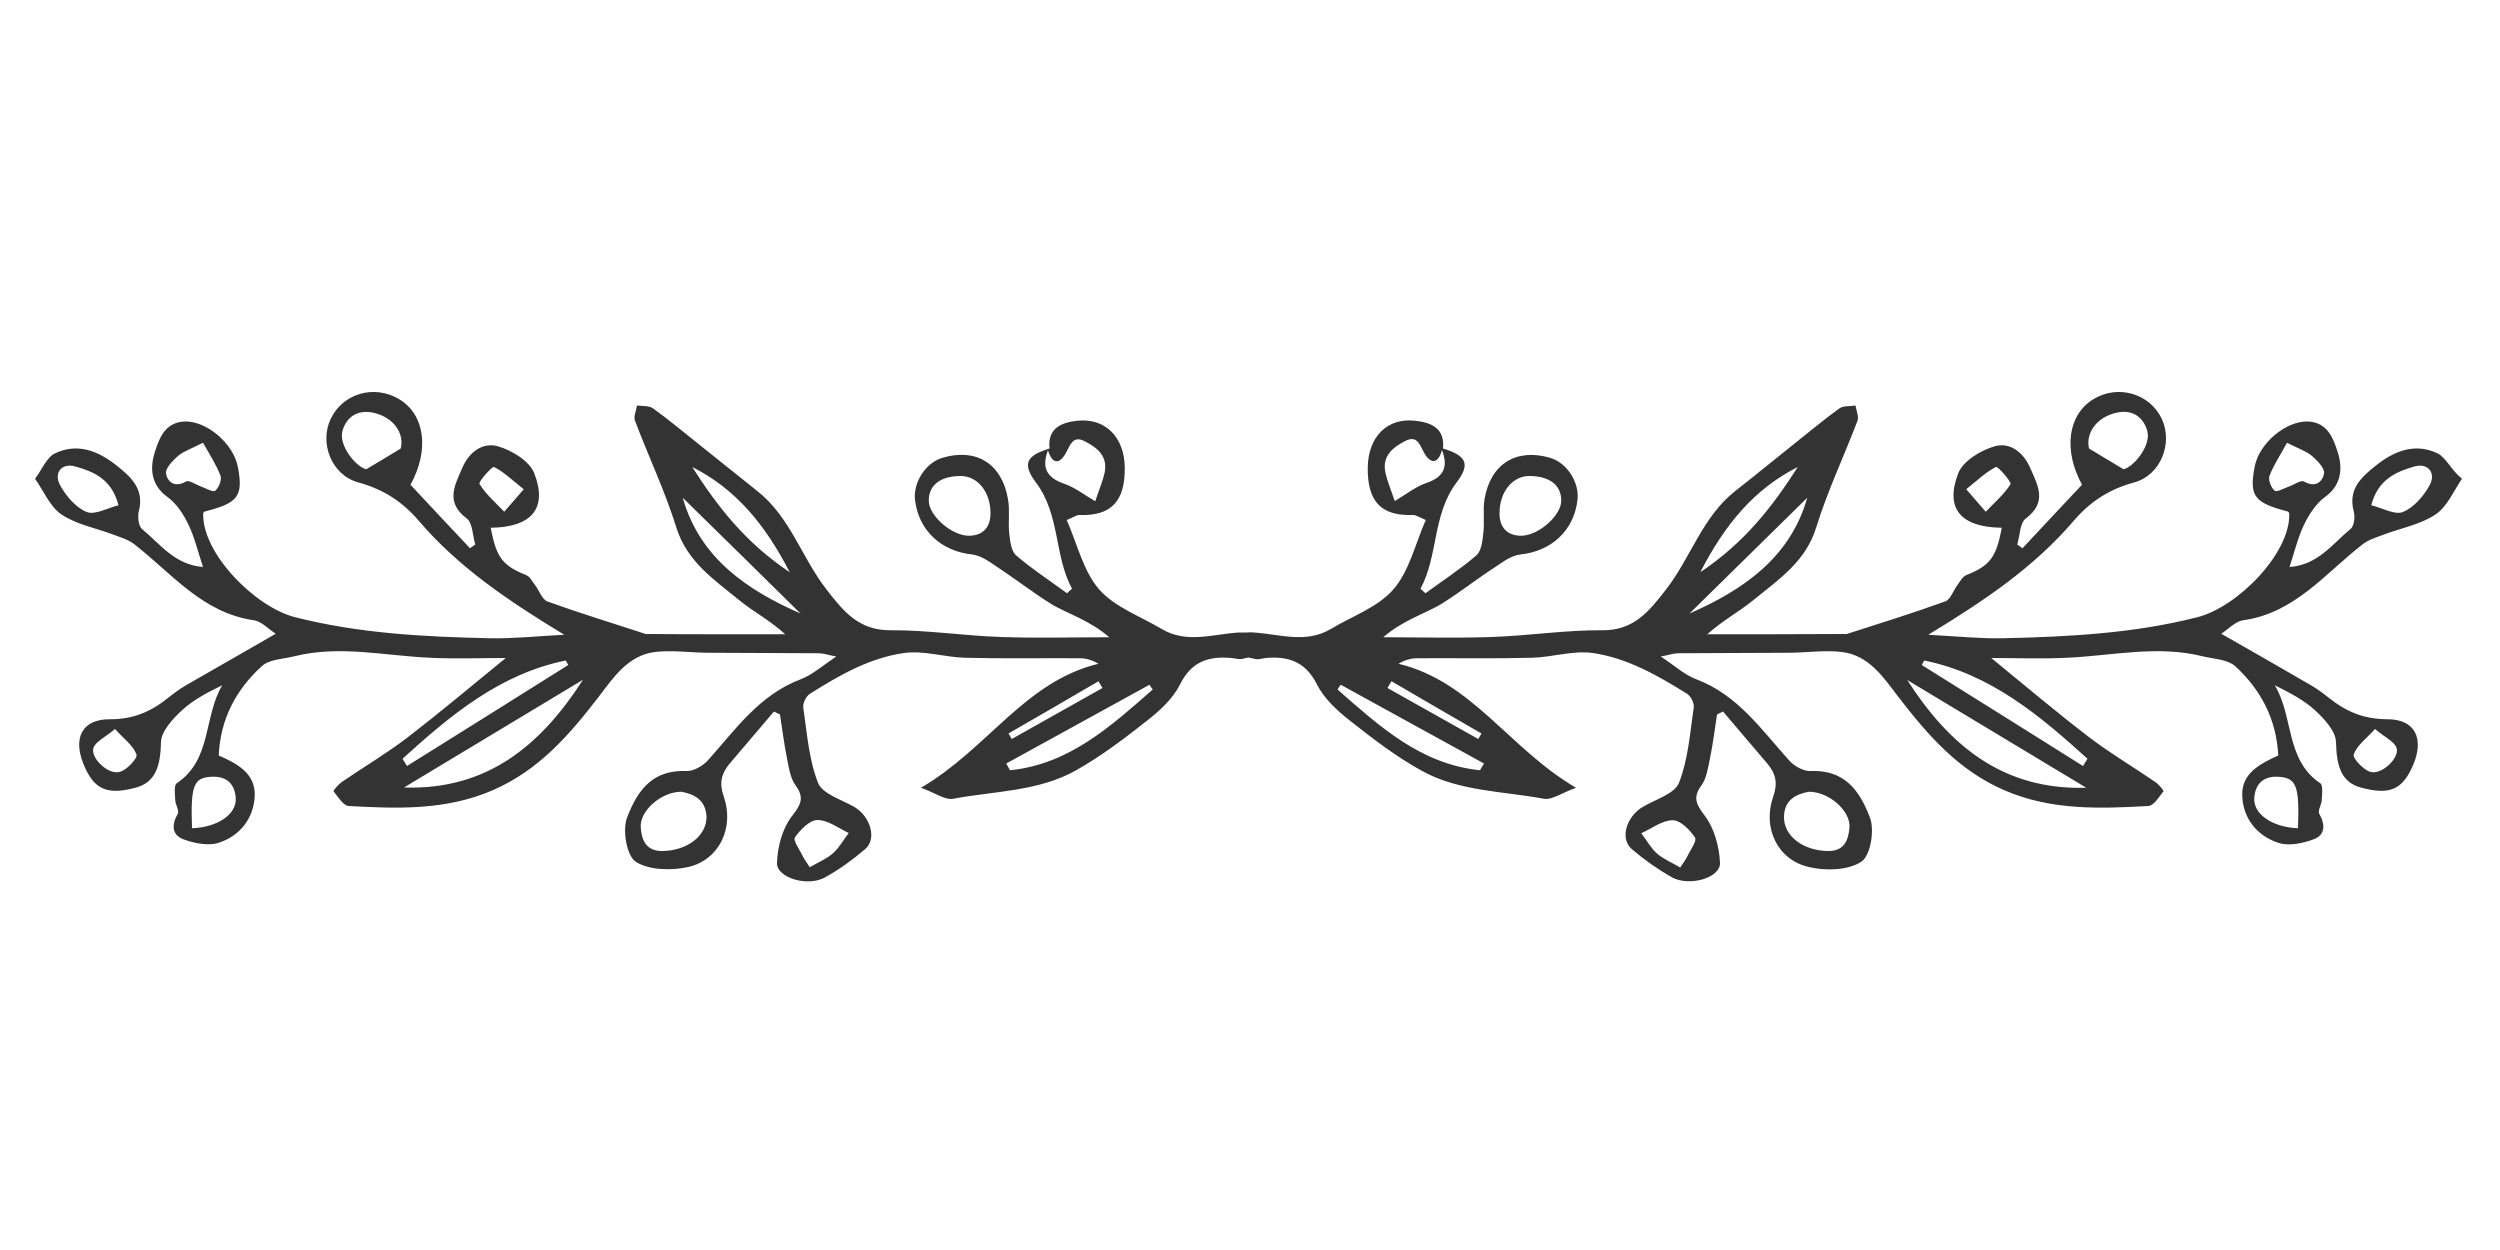 <?xml version="1.0" encoding="utf-8"?>
<svg xmlns="http://www.w3.org/2000/svg" baseProfile="basic" id="_1" version="1.1" viewBox="0 0 1000 500" x="0px" y="0px">
<style type="text/css">
	.st0{fill:#333333;}
</style>
<path class="st0" d="M974.9,181.3c-8.8-4.2-17.1-1-24.4,4.8c-5.9,4.7-11.4,9.5-9,18.5c0.6,2.1,0.2,5.8-1.3,7&#xD;&#xA;	c-7.2,5.9-13,14.4-24.4,15.2c2-6,3.3-11.7,5.8-16.9c2-4.1,4.8-8.5,8.4-11.1c7-5,7-12.2,5-18.2c-1.6-4.9-3.8-11.6-11.7-12&#xD;&#xA;	c-8.7-0.4-19.8,8.6-21.5,18.4c-2.1,11.5-0.1,14.1,13.3,17.6c0.2,0.1,0.4,0.4,0.6,0.6c0.7,15.9-20.6,37.6-36.8,41.7&#xD;&#xA;	c-25.6,6.5-51.5,7.8-77.6,8.4c-9.3,0.2-18.6-0.8-30-1.4c22.6-13.7,42.4-27.1,58.2-45.6c6.4-7.5,14.1-12.6,24.1-15.3&#xD;&#xA;	c10.9-3,15.6-15.9,11.1-25.5c-4.9-10.2-17.6-13.8-27.4-7.8c-10.1,6.2-12.1,20.2-4.5,34.2c-7.9,8.4-15.9,16.9-23.8,25.4&#xD;&#xA;	c-0.7-0.5-1.4-1-2.1-1.5c1.1-3.6,1-8.6,3.4-10.4c8.7-6.5,4.9-13.1,1.8-20.2c-2.8-6.4-8.2-10.4-14.2-8.7c-5.6,1.6-12.7,5.9-14.6,10.8&#xD;&#xA;	c-5.5,14.2,1.1,21.6,17.4,21.8c-2.2,12-4.8,15.2-14.3,19c-1.4,0.6-2.4,2.5-3.4,3.9c-1.7,2.2-2.8,5.9-5,6.6c-13,4.7-26.2,8.8-39.3,13&#xD;&#xA;	c-0.2,0.1-0.5,0-0.8,0c-9.9,0-19.8,0.1-29.6,0.1c-8.5,0-17,0-25.4,0c6.3-5.6,12.9-9.1,18.5-13.7c10-8.2,20.9-15.3,25.1-29.1&#xD;&#xA;	c4.5-14.5,11.1-28.4,16.5-42.6c0.6-1.7-0.5-4.1-0.8-6.1c-2.2,0.4-4.9,0-6.5,1.2c-6.4,4.6-12.4,9.7-18.6,14.6&#xD;&#xA;	c-7.7,6.1-15.3,12.4-23,18.4c-13.2,10.4-17.8,26.7-27.7,39.4c-6.6,8.5-12.8,16.5-25.6,16.3c-14.7-0.1-29.4,2.2-44.2,2.7&#xD;&#xA;	c-14.4,0.5-28.9,0.1-43.3,0.1c3.9-3.4,7.7-5.5,11.6-7.5c4.1-2.1,8.5-3.8,12.4-6.3c7.1-4.5,13.7-9.7,20.8-14.3c3.1-2.1,6.5-4.6,10-5&#xD;&#xA;	c12.4-1.3,21.5-9.5,22.9-21.9c0.8-6.9-4.2-14.7-10.7-16.7c-13.6-4.1-24.1,2.2-26.5,16.5c-0.7,4.5,0.1,9.2-0.5,13.7&#xD;&#xA;	c-0.3,3.1-0.8,7.1-2.8,8.8c-6.4,5.5-13.5,10.1-20.3,15.1c-0.7-0.6-1.4-1.2-2-1.8c7.2-13.4,4.7-29.7,14.5-42.6&#xD;&#xA;	c5.7-7.5,3.6-10.7-5.5-13.5c0.8-8.2-4.8-10.4-11.1-11.1c-11.2-1.3-18.8,6.4-19,18.6c-0.2,13.8,5.4,19.6,18.3,19.1&#xD;&#xA;	c0.9,0,1.9,0.7,4.9,2c-4.2,9.6-6.6,20.4-12.9,27.7c-6.2,7.2-16.6,10.8-25.1,15.9c-9.9,5.9-20.4,2.1-30.6,1.4c-1.1-0.1-2.1-0.1-3.2,0&#xD;&#xA;	c-1.1,0-2.1,0-3.2,0c-10.3,0.7-20.7,4.5-30.6-1.4c-8.6-5.1-18.9-8.8-25.1-15.9c-6.3-7.3-8.7-18.1-12.9-27.7c3-1.2,3.9-2,4.9-2&#xD;&#xA;	c12.8,0.5,18.5-5.4,18.3-19.1c-0.2-12.1-7.8-19.8-19-18.6c-6.3,0.7-11.9,2.9-11.1,11.1c-9.1,2.8-11.1,6-5.5,13.5&#xD;&#xA;	c9.8,12.9,7.3,29.2,14.5,42.6c-0.7,0.6-1.4,1.2-2,1.8c-6.8-5-13.9-9.6-20.3-15.1c-2-1.7-2.5-5.8-2.8-8.8c-0.5-4.5,0.3-9.2-0.5-13.7&#xD;&#xA;	c-2.4-14.3-12.8-20.7-26.5-16.5c-6.4,2-11.5,9.8-10.7,16.7c1.4,12.3,10.5,20.6,22.9,21.9c3.5,0.4,6.9,2.9,10,5&#xD;&#xA;	c7,4.6,13.7,9.8,20.8,14.3c3.9,2.5,8.3,4.2,12.4,6.3c3.9,2,7.7,4.1,11.6,7.5c-14.5,0-28.9,0.4-43.3-0.1c-14.7-0.5-29.5-2.8-44.2-2.7&#xD;&#xA;	c-12.8,0.1-19-7.8-25.6-16.3c-9.9-12.7-14.5-29-27.7-39.4c-7.7-6.1-15.3-12.3-23-18.4c-6.2-4.9-12.2-10-18.6-14.6&#xD;&#xA;	c-1.6-1.2-4.3-0.9-6.5-1.2c-0.3,2.1-1.5,4.4-0.8,6.1c5.4,14.3,12,28.1,16.5,42.6c4.3,13.8,15.1,20.9,25.1,29.1&#xD;&#xA;	c5.6,4.6,12.2,8,18.5,13.7c-8.5,0-17,0-25.4,0c-9.9,0-19.8,0-29.6-0.1c-0.3,0-0.6,0.1-0.8,0c-13.1-4.3-26.3-8.3-39.3-13&#xD;&#xA;	c-2.2-0.8-3.3-4.4-5-6.6c-1.1-1.4-2-3.3-3.4-3.9c-9.5-3.8-12.1-7-14.3-19c16.2-0.2,22.9-7.6,17.4-21.8c-1.9-4.9-9-9.2-14.6-10.8&#xD;&#xA;	c-6-1.7-11.5,2.3-14.2,8.7c-3.1,7.1-6.8,13.7,1.8,20.2c2.4,1.8,2.3,6.8,3.4,10.4c-0.7,0.5-1.4,1-2.1,1.5c-8-8.5-16-17-23.8-25.4&#xD;&#xA;	c7.7-14,5.7-28.1-4.5-34.2c-9.9-6-22.5-2.4-27.4,7.8c-4.6,9.5,0.1,22.5,11.1,25.5c10,2.7,17.7,7.8,24.1,15.3&#xD;&#xA;	c15.8,18.5,35.6,31.9,58.2,45.6c-11.4,0.6-20.7,1.6-30,1.4c-26.1-0.6-52-1.9-77.6-8.4c-16.2-4.1-37.5-25.8-36.8-41.7&#xD;&#xA;	c0.2-0.2,0.3-0.5,0.6-0.6c13.4-3.4,15.4-6.1,13.3-17.6c-1.8-9.8-12.8-18.8-21.5-18.4c-7.9,0.4-10.1,7.1-11.7,12&#xD;&#xA;	c-2,6.1-2,13.2,5,18.2c3.6,2.6,6.4,6.9,8.4,11.1c2.5,5.2,3.8,10.9,5.8,16.9c-11.4-0.9-17.2-9.3-24.4-15.2c-1.4-1.2-1.8-4.9-1.3-7&#xD;&#xA;	c2.4-9-3.2-13.9-9-18.5c-7.3-5.8-15.6-9-24.4-4.8c-3.5,1.6-5.3,6.6-8.1,10.2c3.5,4.9,6,11.2,10.6,14.3c6,4,13.7,5.4,20.6,8&#xD;&#xA;	c2.9,1.1,6,2,8.4,3.8c15,11.6,27.2,27.5,47.9,30.5c3.1,0.4,5.8,3.5,8.8,5.4c-12.4,7.1-24.4,14-36.4,20.9c-2.3,1.4-4.5,3-6.6,4.7&#xD;&#xA;	c-6.9,5.6-14.2,8.7-23.5,8.6c-10.9,0-14.6,7.4-10.5,17.7c4.2,10.5,9.5,12.8,21.2,9.6c7.5-2.1,9.7-8.2,9.9-18.2&#xD;&#xA;	c0.1-4.3,4.7-9.3,8.4-12.7c4.5-4.2,10.2-7.1,16.1-10c-7.5,12.5-4.1,29.8-18.2,39.2c-1.2,0.8-0.7,4.5-0.6,6.8c0.1,1.8,1.7,4.2,1,5.4&#xD;&#xA;	c-2.5,4.4-2.4,8.4,2.2,10.2c4.3,1.6,9.8,2.7,13.9,1.5c8.7-2.7,14.3-9.8,14.7-18.9c0.3-9-7.1-12.9-14.4-16.1&#xD;&#xA;	c0.6-14.5,6.9-26.4,17.3-35.8c3-2.7,8.5-2.8,13-3.9c18.1-4.5,36.1-0.2,54.2,0.6c10,0.5,20,0.1,30.3,0.1&#xD;&#xA;	c-13.6,11.1-26.2,21.7-39.3,31.8c-8.4,6.4-17.5,11.8-26.3,17.8c-1.4,1-3.5,3.5-3.3,3.7c1.8,2.2,3.9,5.8,6.1,5.9&#xD;&#xA;	c19.6,1.1,39,1.8,57.8-6.4c18.3-8,30.4-22,42.2-37.3c5.8-7.6,11.7-16.6,22.5-17.9c6.8-0.8,13.7,0.2,20.6,0.3&#xD;&#xA;	c15,0.1,29.9,0.1,44.9,0.2c1.9,0,3.7,0.7,7,1.3c-5.4,3.6-9.5,7.3-14.2,9.1c-16.5,6.2-26.1,20.1-37.1,32.4c-2,2.2-5.7,4.4-8.5,4.3&#xD;&#xA;	c-13.1-0.5-19.4,6.8-23.9,18.7c-1.9,5-0.1,15.3,3.5,17.6c5.3,3.4,14.3,3.6,21,2.1c12.5-2.9,18.5-15.8,14.2-28.2&#xD;&#xA;	c-1.9-5.3-1-9.2,2.4-13.2c5.9-6.9,11.8-13.9,17.7-20.8c0.8,0.4,1.6,0.8,2.4,1.2c0.9,5.8,1.6,11.7,2.8,17.5c0.7,3.7,1.3,7.9,3.4,10.8&#xD;&#xA;	c3.8,5.2,2,7.9-1.6,12.6c-3.7,4.9-5.6,12.1-5.8,18.4c-0.3,6,12.3,9.8,19.3,5.8c5.6-3.1,11-7,15.9-11.2c4.9-4.1,2.2-13.2-4.4-17&#xD;&#xA;	c-5.1-2.9-12.7-5.2-14.4-9.6c-3.7-9.4-4.4-20-5.9-30.2c-0.2-1.7,1.2-4.5,2.7-5.4c11.7-7.4,23.9-14.4,37.7-16.3&#xD;&#xA;	c7.8-1.1,16.2,1.7,24.3,1.9c15.3,0.4,30.6,0.1,46,0.2c2.3,0,4.6,0.6,7.4,2.2c-29.5,7.1-44.3,34-71,49.6c5.8,2.1,9.6,5,12.9,4.4&#xD;&#xA;	c16.5-3.1,34-2.9,49-11.3c10.1-5.7,19.5-12.8,28.6-20c5.1-4,10.3-8.8,13.1-14.4c4.6-9.3,11.5-11.4,20.6-10.6&#xD;&#xA;	c1.4,0.1,2.8,0.6,4.1,0.4c0.9-0.2,1.8-0.4,2.7-0.6c0.9,0.2,1.8,0.4,2.7,0.6c1.3,0.3,2.7-0.2,4.1-0.4c9.1-0.8,16,1.4,20.6,10.6&#xD;&#xA;	c2.8,5.6,8,10.4,13.1,14.4c9.1,7.2,18.5,14.4,28.6,20c15,8.4,32.5,8.2,49,11.3c3.2,0.6,7.1-2.3,12.9-4.4&#xD;&#xA;	c-26.7-15.6-41.5-42.5-71-49.6c2.8-1.6,5.1-2.2,7.4-2.2c15.3-0.1,30.6,0.2,46-0.2c8.1-0.2,16.4-3,24.3-1.9c13.8,2,26,9,37.7,16.3&#xD;&#xA;	c1.5,0.9,2.9,3.7,2.7,5.4c-1.5,10.2-2.2,20.8-5.9,30.2c-1.7,4.4-9.3,6.6-14.4,9.6c-6.7,3.9-9.4,12.9-4.4,17&#xD;&#xA;	c4.9,4.2,10.3,8,15.9,11.2c7.1,3.9,19.6,0.2,19.3-5.8c-0.3-6.3-2.2-13.5-5.8-18.4c-3.5-4.7-5.4-7.4-1.6-12.6&#xD;&#xA;	c2.1-2.9,2.6-7.1,3.4-10.8c1.2-5.8,1.9-11.7,2.8-17.5c0.8-0.4,1.6-0.8,2.4-1.2c5.9,6.9,11.8,13.9,17.7,20.8c3.4,4,4.3,7.9,2.4,13.2&#xD;&#xA;	c-4.4,12.4,1.6,25.3,14.2,28.2c6.7,1.6,15.6,1.4,21-2.1c3.7-2.4,5.4-12.6,3.5-17.6c-4.5-11.9-10.8-19.2-23.9-18.7&#xD;&#xA;	c-2.8,0.1-6.5-2-8.5-4.3c-11.1-12.3-20.6-26.2-37.1-32.4c-4.8-1.8-8.8-5.6-14.2-9.1c3.3-0.6,5.2-1.3,7-1.3c15-0.1,29.9-0.1,44.9-0.2&#xD;&#xA;	c6.9-0.1,13.9-1.1,20.6-0.3c10.8,1.3,16.7,10.3,22.5,17.9c11.7,15.2,23.9,29.3,42.2,37.3c18.8,8.2,38.2,7.5,57.8,6.4&#xD;&#xA;	c2.2-0.1,4.3-3.6,6.1-5.9c0.2-0.2-1.9-2.8-3.3-3.7c-8.7-6-17.9-11.4-26.3-17.8c-13.1-10-25.7-20.7-39.3-31.8&#xD;&#xA;	c10.2,0,20.3,0.4,30.3-0.1c18.1-0.8,36-5.1,54.2-0.6c4.4,1.1,9.9,1.2,13,3.9c10.3,9.4,16.6,21.3,17.3,35.8&#xD;&#xA;	c-7.3,3.3-14.8,7.2-14.4,16.1c0.3,9.1,6,16.2,14.7,18.9c4.1,1.3,9.6,0.1,13.9-1.5c4.6-1.7,4.7-5.8,2.2-10.2c-0.7-1.2,0.9-3.6,1-5.4&#xD;&#xA;	c0.1-2.3,0.6-6-0.6-6.8c-14-9.4-10.6-26.7-18.2-39.2c5.8,2.9,11.5,5.8,16.1,10c3.7,3.4,8.3,8.4,8.4,12.7c0.2,10,2.3,16.1,9.9,18.2&#xD;&#xA;	c11.7,3.2,16.9,0.9,21.2-9.6c4.1-10.2,0.4-17.7-10.5-17.7c-9.4,0-16.7-3.1-23.5-8.6c-2.1-1.7-4.3-3.3-6.6-4.7&#xD;&#xA;	c-11.9-6.9-23.9-13.8-36.4-20.9c2.9-1.9,5.7-5,8.8-5.4c20.7-2.9,32.9-18.9,47.9-30.5c2.4-1.8,5.5-2.7,8.4-3.8c6.9-2.6,14.6-4,20.6-8&#xD;&#xA;	c4.7-3.1,7.2-9.4,10.6-14.3C980.3,187.9,978.4,182.9,974.9,181.3z M847,165c6-1.2,10.3,1.8,11.9,7.3c1.7,5.8-5.4,14.5-9.5,15.4&#xD;&#xA;	c-5.4-3.2-8.9-5.4-13.8-8.3C834.2,173.4,838.5,166.7,847,165z M794.3,204.7c-2.1-2.4-4.2-4.9-7.8-9c4.7-3.8,8-7,11.9-8.9&#xD;&#xA;	c0.7-0.4,6.3,6,5.8,6.9C801.6,197.8,797.7,201.1,794.3,204.7z M611.9,190.4c8.1,0.1,12.6,3.7,12.6,9.9c0,5.9-9.2,14.1-16.2,14&#xD;&#xA;	c-5.6-0.1-8.5-3.5-8.5-8.9C599.8,196.6,605.1,190.3,611.9,190.4z M557.9,200.4c-1.7-5-3-8-3.7-11.2c-1.5-6.7,2.8-10.2,7.9-12.8&#xD;&#xA;	c4.7-2.4,5.7,1.3,7.5,4.6c2.5,4.6,5.6,4.8,7.2-1c2.5,6.6,0.9,10.8-6.3,13.2C566.2,194.7,562.4,197.8,557.9,200.4z M419.2,180.1&#xD;&#xA;	c1.7,5.8,4.7,5.6,7.2,1c1.8-3.3,2.8-7,7.5-4.6c5.1,2.6,9.4,6.1,7.9,12.8c-0.7,3.1-2,6.1-3.7,11.2c-4.5-2.6-8.3-5.7-12.7-7.1&#xD;&#xA;	C418.3,190.9,416.7,186.6,419.2,180.1z M387.7,214.3c-7,0.1-16.2-8.1-16.2-14c0-6.2,4.5-9.8,12.6-9.9c6.8-0.1,12.1,6.2,12.1,14.9&#xD;&#xA;	C396.2,210.8,393.3,214.2,387.7,214.3z M160.3,179.4c-4.9,3-8.4,5.1-13.8,8.3c-4.1-0.9-11.2-9.6-9.5-15.4c1.6-5.5,5.9-8.4,11.9-7.3&#xD;&#xA;	C157.5,166.7,161.8,173.4,160.3,179.4z M197.6,186.8c3.9,1.9,7.2,5.2,11.9,8.9c-3.6,4.1-5.7,6.6-7.8,9c-3.4-3.6-7.3-6.9-9.9-11.1&#xD;&#xA;	C191.2,192.8,196.9,186.4,197.6,186.8z M34.7,204.8c-4.3-1.7-8.2-6.3-10.6-10.6c-2.8-5.1,0.6-9.2,6.1-7.6c7.3,2.1,14.5,5,17.2,15.5&#xD;&#xA;	C42.9,203.2,38,206.1,34.7,204.8z M74.4,192.6c-4.5,2.6-7.4,0.2-8-3.2c-0.3-2.1,2.7-5.2,4.9-7.1c2.3-1.9,5.4-2.9,9.9-5.2&#xD;&#xA;	c2.4,4.3,5.2,8.5,7,13.2c0.6,1.6-0.7,4.8-2.1,6c-0.9,0.7-3.8-1-5.7-1.7C78.4,193.9,75.6,191.9,74.4,192.6z M47.7,308.8&#xD;&#xA;	c-4.7,1.1-11.7-5.9-10.3-9.7c1-2.6,4.7-4.2,8.6-7.5c3.5,3.9,7.3,6.6,8.6,10.2C55.1,303.3,50.6,308.2,47.7,308.8z M94.3,319.2&#xD;&#xA;	c0.4,6.6-7.3,11.7-17.5,12.1c-0.6-17.1,0.6-20.3,7.9-20.6C90.8,310.4,93.9,313.7,94.3,319.2z M226.3,264.2c0.3,0.6,0.7,1.2,1,1.8&#xD;&#xA;	c-21.5,13.5-43,27-64.5,40.4c-0.6-1-1.2-1.9-1.8-2.9C180.1,286.2,199.8,269.6,226.3,264.2z M161.6,315c24.4-14.7,48-28.9,71.6-43.1&#xD;&#xA;	C216.3,298.2,194.8,316.1,161.6,315z M315.9,228.9c-17.8-11.9-29-26.4-39-42.1C294.3,195.6,306,209.7,315.9,228.9z M273.1,199.1&#xD;&#xA;	c15.5,15.2,31.7,31.1,47.1,46.3C299,236.1,279.9,223.3,273.1,199.1z M264.7,340.4c-6.4,0-8.1-4.6-8.4-9.5&#xD;&#xA;	c-0.5-6.5,8.2-14.2,16.2-14.2c5.1,0.9,9.8,3.2,10.1,10C282.7,334.4,274.7,340.4,264.7,340.4z M327,328c4.2,0,8.4,3.3,12.5,5.2&#xD;&#xA;	c-2.1,2.7-3.8,5.9-6.3,8.1c-2.6,2.3-5.9,3.6-9.3,5.6c-1.4-2.2-2.2-3.2-2.8-4.4c-1.2-2.6-4-6.3-3.1-7.6&#xD;&#xA;	C320.1,331.9,323.9,328,327,328z M439.4,272.5c0.5,0.9,1,1.8,1.6,2.7c-12.1,6.8-24.2,13.6-36.3,20.4c-0.4-0.7-0.9-1.5-1.3-2.2&#xD;&#xA;	C415.4,286.5,427.4,279.5,439.4,272.5z M404,308.1c-0.5-0.9-1-1.8-1.5-2.7c19.1-10.5,38.2-21,57.3-31.5c0.4,0.6,0.8,1.3,1.3,1.9&#xD;&#xA;	C444.3,290.5,427.7,305.7,404,308.1z M592,308.1c-23.7-2.4-40.2-17.6-57-32.3c0.4-0.6,0.8-1.3,1.3-1.9c19.1,10.5,38.2,21,57.3,31.5&#xD;&#xA;	C593,306.3,592.5,307.2,592,308.1z M592.6,293.4c-0.4,0.7-0.9,1.5-1.3,2.2c-12.1-6.8-24.2-13.6-36.3-20.4c0.5-0.9,1-1.8,1.6-2.7&#xD;&#xA;	C568.6,279.5,580.6,286.5,592.6,293.4z M723.6,316.7c8,0,16.6,7.6,16.2,14.2c-0.4,5-2,9.5-8.4,9.5c-10,0-18-6-17.8-13.7&#xD;&#xA;	C713.7,319.9,718.5,317.6,723.6,316.7z M678,335c0.9,1.3-1.9,5-3.1,7.6c-0.6,1.2-1.4,2.3-2.8,4.4c-3.4-2-6.8-3.4-9.3-5.6&#xD;&#xA;	c-2.5-2.2-4.2-5.4-6.3-8.1c4.2-1.9,8.4-5.2,12.5-5.2C672.1,328,675.9,331.9,678,335z M719.1,186.8c-10,15.7-21.2,30.2-39,42.1&#xD;&#xA;	C690,209.7,701.7,195.6,719.1,186.8z M722.9,199.1c-6.8,24.1-25.9,37-47.1,46.3C691.2,230.2,707.4,214.4,722.9,199.1z M762.9,272&#xD;&#xA;	c23.6,14.2,47.2,28.4,71.6,43.1C801.2,316.1,779.7,298.2,762.9,272z M835,303.5c-0.6,1-1.2,1.9-1.8,2.9c-21.5-13.5-43-27-64.5-40.4&#xD;&#xA;	c0.3-0.6,0.7-1.2,1-1.8C796.2,269.6,815.9,286.2,835,303.5z M919.2,331.3c-10.2-0.4-17.9-5.6-17.5-12.1c0.4-5.5,3.5-8.8,9.5-8.5&#xD;&#xA;	C918.6,311.1,919.8,314.2,919.2,331.3z M950,291.6c3.9,3.3,7.6,4.9,8.6,7.5c1.4,3.9-5.7,10.8-10.3,9.7c-2.8-0.7-7.4-5.6-6.8-7&#xD;&#xA;	C942.7,298.2,946.5,295.5,950,291.6z M915.6,194.6c-2,0.7-4.9,2.4-5.7,1.7c-1.5-1.2-2.7-4.4-2.1-6c1.8-4.6,4.7-8.9,7-13.2&#xD;&#xA;	c4.5,2.3,7.6,3.3,9.9,5.2c2.2,1.9,5.3,5,4.9,7.1c-0.6,3.4-3.5,5.8-8,3.2C920.4,191.9,917.6,193.9,915.6,194.6z M971.8,194.2&#xD;&#xA;	c-2.4,4.3-6.3,8.8-10.6,10.6c-3.3,1.3-8.2-1.6-12.7-2.7c2.7-10.4,10-13.4,17.2-15.5C971.2,185,974.6,189.2,971.8,194.2z"/>
</svg>